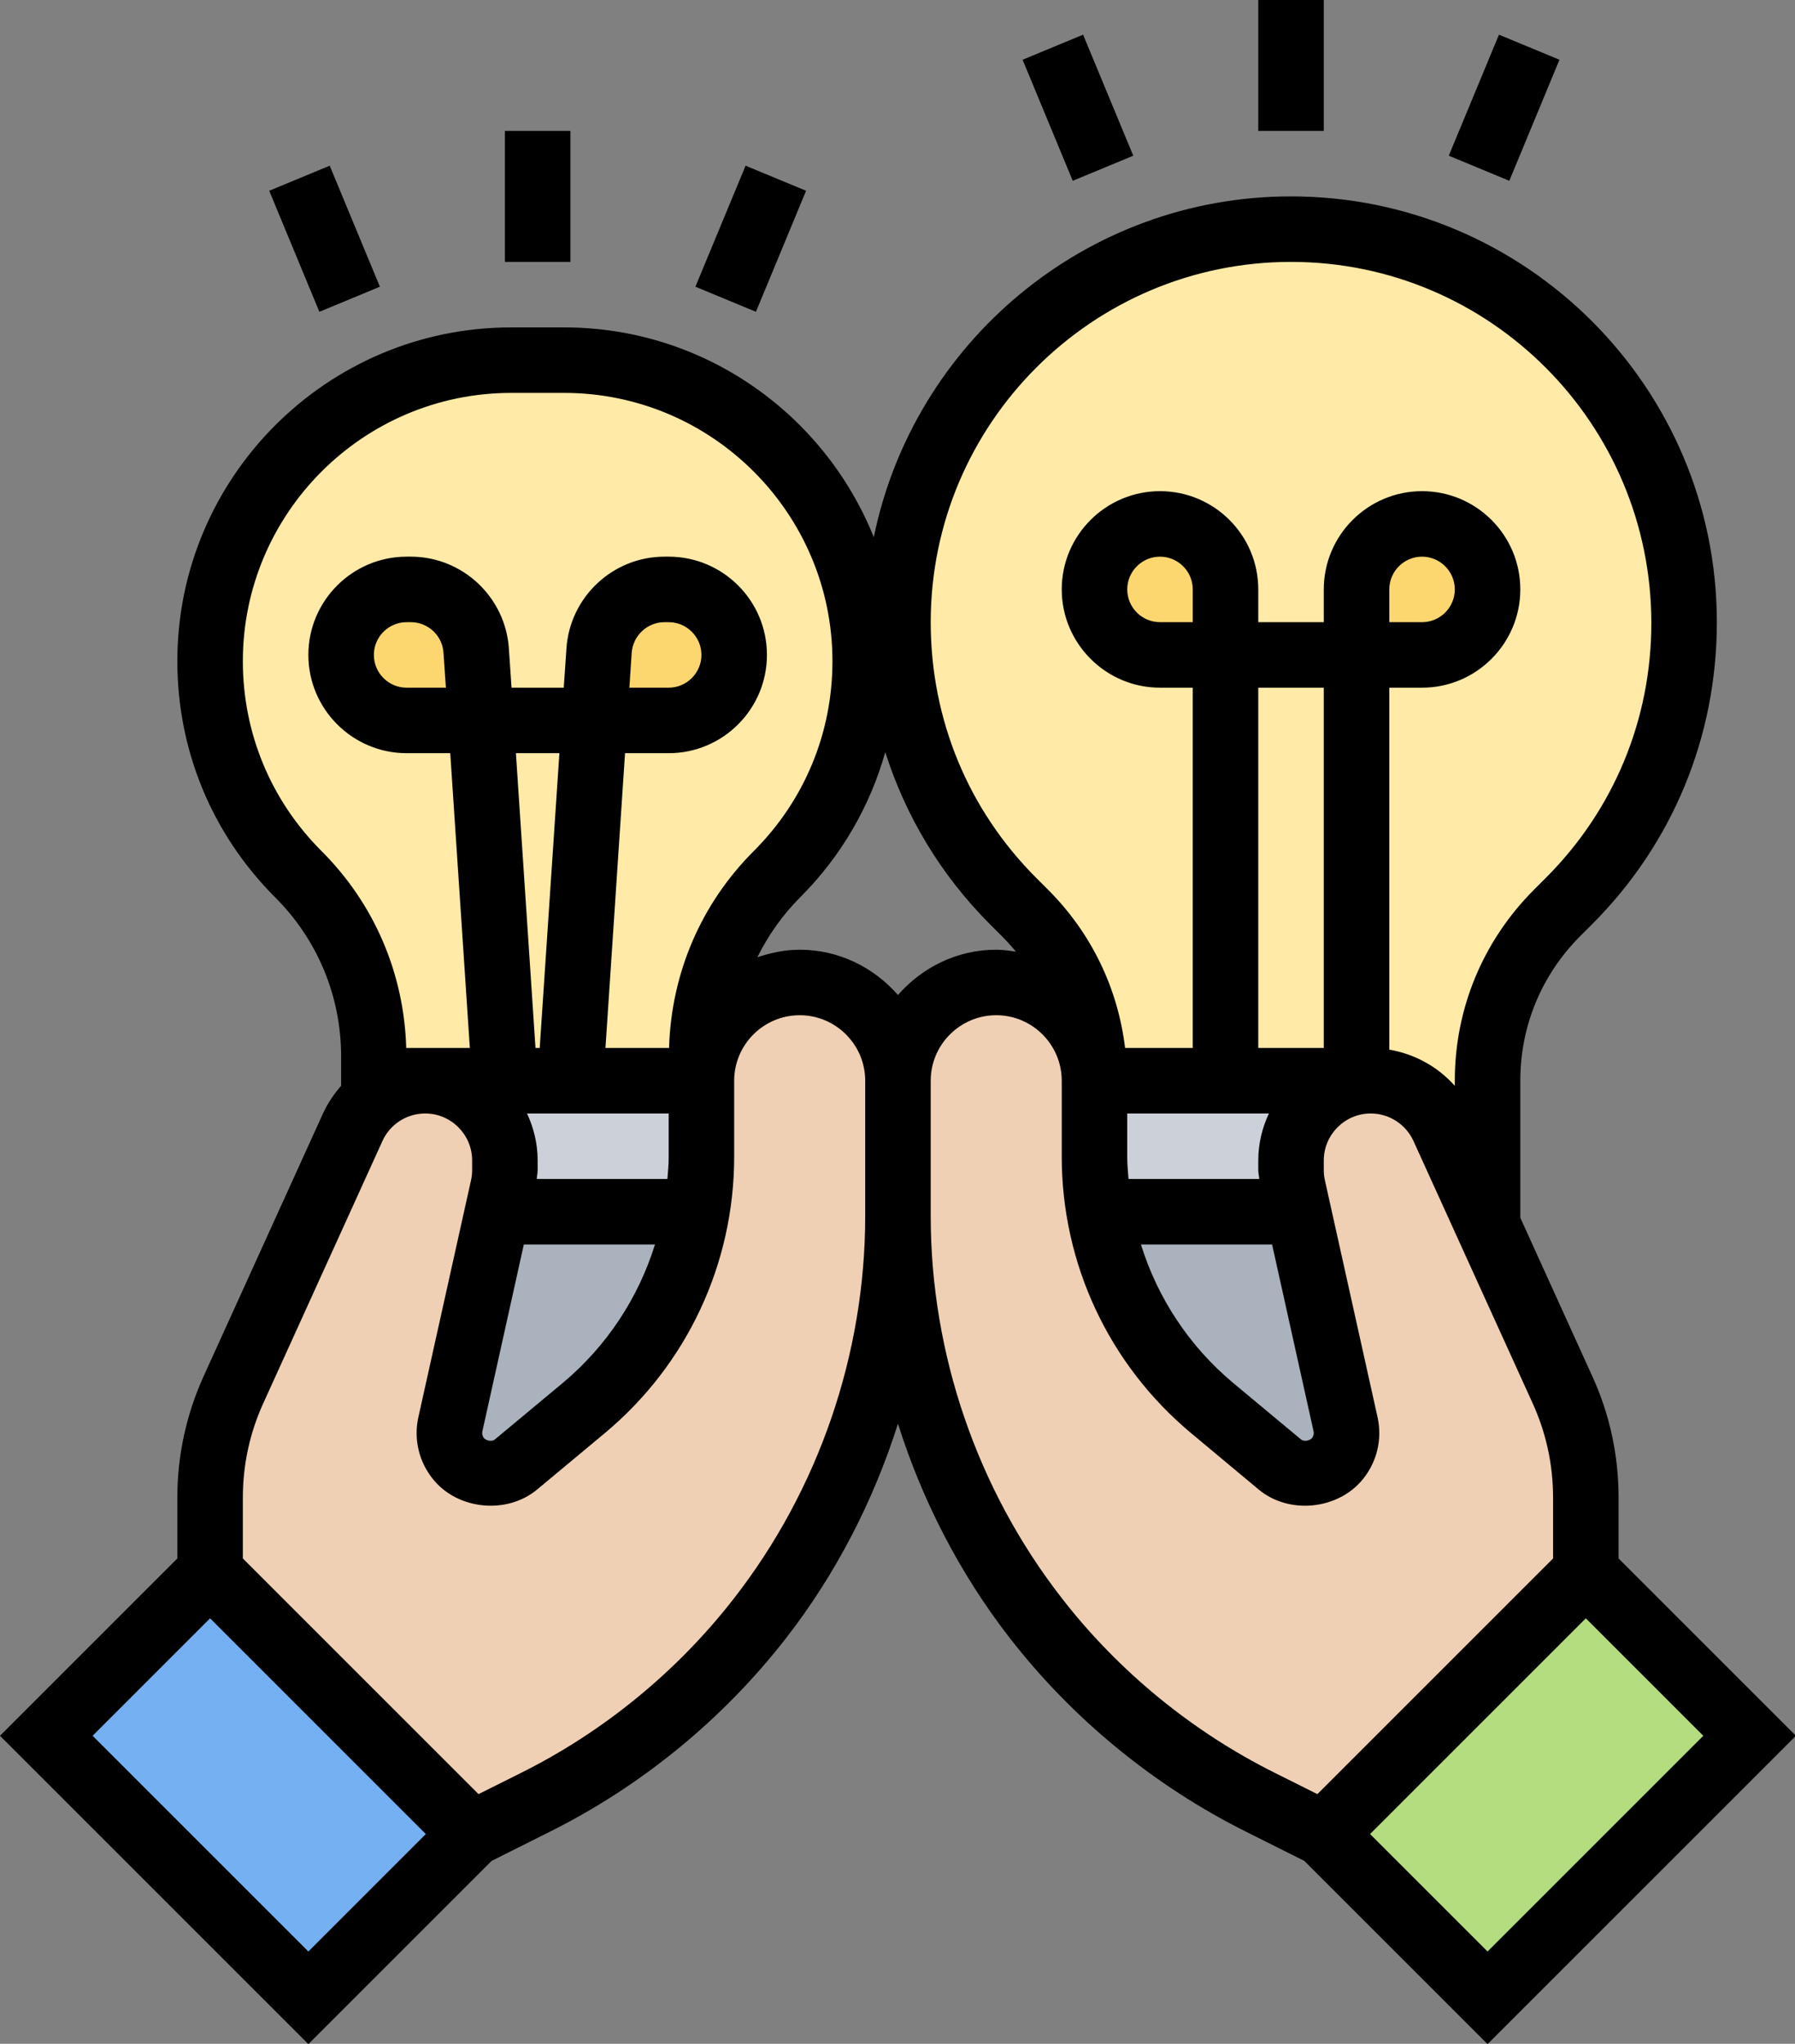 <?xml version="1.0" encoding="UTF-8"?><svg xmlns="http://www.w3.org/2000/svg" xmlns:xlink="http://www.w3.org/1999/xlink" height="62.4" preserveAspectRatio="xMidYMid meet" version="1.0" viewBox="0.0 -0.0 54.8 62.4" width="54.8" zoomAndPan="magnify"><rect x="0.0" y="-0.0" width="54.8" height="62.4" fill="#808080" stroke="none"/><defs><clipPath id="a"><path d="M 0 5 L 54.828 5 L 54.828 62.41 L 0 62.41 Z M 0 5"/></clipPath></defs><g><g id="change1_1"><path d="M 53.414 52.996 L 45.414 60.996 L 40.414 55.996 L 48.414 47.996 L 53.414 52.996" fill="#b4dd7f"/></g><g id="change2_1"><path d="M 14.414 55.996 L 9.414 60.996 L 1.414 52.996 L 6.414 47.996 L 14.414 55.996" fill="#75b1f2"/></g><g id="change3_1"><path d="M 41.074 43.484 C 41.094 43.574 41.105 43.676 41.105 43.766 C 41.105 44.426 40.562 44.996 39.863 44.996 C 39.574 44.996 39.293 44.895 39.062 44.707 L 37.016 42.996 C 35.172 41.465 33.953 39.324 33.562 36.996 L 39.633 36.996 L 41.074 43.484" fill="#aab2bd"/></g><g id="change3_2"><path d="M 15.195 36.996 L 21.266 36.996 C 20.875 39.324 19.656 41.465 17.812 42.996 L 15.766 44.707 C 15.535 44.895 15.254 44.996 14.965 44.996 C 14.266 44.996 13.723 44.426 13.723 43.766 C 13.723 43.676 13.734 43.574 13.754 43.484 L 15.195 36.996" fill="#aab2bd"/></g><g id="change4_1"><path d="M 41.414 32.996 L 41.844 32.996 C 40.504 32.996 39.414 34.086 39.414 35.426 L 39.414 35.727 C 39.414 35.906 39.434 36.086 39.473 36.254 L 39.633 36.996 L 33.562 36.996 C 33.465 36.445 33.414 35.887 33.414 35.316 L 33.414 32.996 L 41.414 32.996" fill="#ccd1d9"/></g><g id="change4_2"><path d="M 21.414 32.996 L 21.414 35.316 C 21.414 35.887 21.363 36.445 21.266 36.996 L 15.195 36.996 L 15.355 36.254 C 15.395 36.086 15.414 35.906 15.414 35.727 L 15.414 35.426 C 15.414 34.086 14.324 32.996 12.984 32.996 L 21.414 32.996" fill="#ccd1d9"/></g><g id="change5_1"><path d="M 48.414 47.996 L 40.414 55.996 L 38.473 55.027 C 35.805 53.688 33.465 51.777 31.625 49.414 C 30.254 47.656 29.203 45.695 28.492 43.625 C 27.785 41.547 27.414 39.355 27.414 37.137 L 27.414 32.996 C 27.414 31.336 28.754 29.996 30.414 29.996 C 31.242 29.996 31.992 30.336 32.535 30.875 C 33.004 31.344 33.324 31.984 33.395 32.688 C 33.406 32.785 33.414 32.895 33.414 32.996 L 33.414 35.316 C 33.414 35.887 33.465 36.445 33.562 36.996 C 33.953 39.324 35.172 41.465 37.016 42.996 L 39.062 44.707 C 39.293 44.895 39.574 44.996 39.863 44.996 C 40.562 44.996 41.105 44.426 41.105 43.766 C 41.105 43.676 41.094 43.574 41.074 43.484 L 39.633 36.996 L 39.473 36.254 C 39.434 36.086 39.414 35.906 39.414 35.727 L 39.414 35.426 C 39.414 34.086 40.504 32.996 41.844 32.996 C 42.805 32.996 43.664 33.555 44.062 34.426 L 45.414 37.395 L 47.695 42.414 C 48.172 43.457 48.414 44.586 48.414 45.727 L 48.414 47.996" fill="#f0d0b4"/></g><g id="change5_2"><path d="M 15.414 35.426 L 15.414 35.727 C 15.414 35.906 15.395 36.086 15.355 36.254 L 15.195 36.996 L 13.754 43.484 C 13.734 43.574 13.723 43.676 13.723 43.766 C 13.723 44.426 14.266 44.996 14.965 44.996 C 15.254 44.996 15.535 44.895 15.766 44.707 L 17.812 42.996 C 19.656 41.465 20.875 39.324 21.266 36.996 C 21.363 36.445 21.414 35.887 21.414 35.316 L 21.414 32.996 C 21.414 32.164 21.754 31.414 22.293 30.875 C 22.836 30.336 23.586 29.996 24.414 29.996 C 26.074 29.996 27.414 31.336 27.414 32.996 L 27.414 37.137 C 27.414 39.355 27.043 41.547 26.336 43.625 C 25.625 45.695 24.574 47.656 23.203 49.414 C 21.363 51.777 19.023 53.688 16.355 55.027 L 14.414 55.996 L 6.414 47.996 L 6.414 45.727 C 6.414 44.586 6.656 43.457 7.133 42.414 L 10.766 34.426 C 11.164 33.555 12.023 32.996 12.984 32.996 C 14.324 32.996 15.414 34.086 15.414 35.426" fill="#f0d0b4"/></g><g id="change6_1"><path d="M 39.414 6.996 C 36.094 6.996 33.094 8.336 30.922 10.504 C 28.754 12.676 27.414 15.676 27.414 18.996 L 27.414 19.027 C 27.414 19.227 27.414 19.426 27.422 19.617 C 27.574 22.586 28.812 25.395 30.922 27.504 L 31.293 27.875 C 32.586 29.164 33.336 30.875 33.395 32.688 C 33.406 32.785 33.414 32.895 33.414 32.996 L 41.844 32.996 C 42.805 32.996 43.664 33.555 44.062 34.426 L 45.414 37.395 L 45.414 32.996 C 45.414 31.074 46.172 29.234 47.535 27.875 L 47.906 27.504 C 50.156 25.254 51.414 22.207 51.414 19.027 L 51.414 18.996 C 51.414 12.367 46.043 6.996 39.414 6.996" fill="#ffeaa7"/></g><g id="change6_2"><path d="M 26.406 19.707 C 26.156 14.855 22.133 10.996 17.223 10.996 L 15.605 10.996 C 13.074 10.996 10.773 12.027 9.105 13.688 C 7.445 15.355 6.414 17.656 6.414 20.188 C 6.414 21.406 6.656 22.594 7.113 23.707 C 7.574 24.816 8.242 25.824 9.105 26.688 C 10.586 28.164 11.414 30.164 11.414 32.254 L 11.414 32.996 L 21.414 32.996 L 21.414 32.254 C 21.414 30.164 22.242 28.164 23.723 26.688 C 24.586 25.824 25.254 24.816 25.715 23.707 C 26.172 22.594 26.414 21.406 26.414 20.188 C 26.414 20.027 26.414 19.867 26.406 19.707" fill="#ffeaa7"/></g><g id="change7_1"><path d="M 20.414 17.996 C 21.516 17.996 22.414 18.895 22.414 19.996 C 22.414 20.547 22.195 21.047 21.824 21.406 C 21.465 21.777 20.965 21.996 20.414 21.996 L 18.156 21.996 L 18.293 19.867 C 18.363 18.816 19.234 17.996 20.285 17.996 L 20.414 17.996" fill="#fcd770"/></g><g id="change7_2"><path d="M 14.535 19.867 L 14.672 21.996 L 12.414 21.996 C 11.312 21.996 10.414 21.094 10.414 19.996 C 10.414 19.445 10.633 18.945 11.004 18.586 C 11.363 18.215 11.863 17.996 12.414 17.996 L 12.543 17.996 C 13.594 17.996 14.465 18.816 14.535 19.867" fill="#fcd770"/></g><g id="change7_3"><path d="M 44.824 16.586 C 45.195 16.945 45.414 17.445 45.414 17.996 C 45.414 19.094 44.516 19.996 43.414 19.996 L 41.414 19.996 L 41.414 17.996 C 41.414 17.445 41.633 16.945 42.004 16.586 C 42.363 16.215 42.863 15.996 43.414 15.996 C 43.965 15.996 44.465 16.215 44.824 16.586" fill="#fcd770"/></g><g id="change7_4"><path d="M 37.414 17.996 L 37.414 19.996 L 35.414 19.996 C 34.863 19.996 34.363 19.777 34.004 19.406 C 33.633 19.047 33.414 18.547 33.414 17.996 C 33.414 17.445 33.633 16.945 34.004 16.586 C 34.363 16.215 34.863 15.996 35.414 15.996 C 36.516 15.996 37.414 16.895 37.414 17.996" fill="#fcd770"/></g><g clip-path="url(#a)" id="change8_7"><path d="M 32.418 48.797 C 29.836 45.48 28.414 41.336 28.414 37.129 L 28.414 32.996 C 28.414 31.895 29.312 30.996 30.414 30.996 C 31.516 30.996 32.414 31.895 32.414 32.996 L 32.414 35.312 C 32.414 38.586 33.855 41.668 36.371 43.762 L 38.426 45.477 C 39.352 46.25 40.855 46.098 41.613 45.156 C 42.043 44.621 42.203 43.934 42.055 43.266 L 40.449 36.039 C 40.426 35.938 40.414 35.832 40.414 35.727 L 40.414 35.43 C 40.414 34.641 41.059 33.996 41.848 33.996 C 42.406 33.996 42.918 34.324 43.152 34.836 L 46.785 42.832 C 47.203 43.746 47.414 44.723 47.414 45.727 L 47.414 47.582 L 40.219 54.777 L 38.922 54.129 C 36.398 52.871 34.148 51.027 32.418 48.797 Z M 22.41 48.797 C 20.68 51.027 18.43 52.871 15.906 54.129 L 14.609 54.777 L 7.414 47.582 L 7.414 45.727 C 7.414 44.723 7.625 43.746 8.043 42.832 L 11.676 34.836 C 11.906 34.324 12.422 33.996 12.98 33.996 C 13.77 33.996 14.414 34.641 14.414 35.43 L 14.414 35.727 C 14.414 35.832 14.402 35.938 14.379 36.039 L 12.773 43.266 C 12.625 43.934 12.785 44.621 13.215 45.156 C 13.969 46.102 15.477 46.246 16.398 45.477 L 18.457 43.762 C 20.973 41.668 22.414 38.586 22.414 35.312 L 22.414 32.996 C 22.414 31.895 23.312 30.996 24.414 30.996 C 25.516 30.996 26.414 31.895 26.414 32.996 L 26.414 37.129 C 26.414 41.336 24.992 45.48 22.41 48.797 Z M 2.828 52.996 L 6.414 49.41 L 13 55.996 L 9.414 59.582 Z M 13.613 20.996 L 12.414 20.996 C 11.863 20.996 11.414 20.547 11.414 19.996 C 11.414 19.445 11.863 18.996 12.414 18.996 L 12.543 18.996 C 13.066 18.996 13.508 19.406 13.539 19.93 Z M 19.215 20.996 L 19.285 19.93 C 19.324 19.406 19.762 18.996 20.285 18.996 L 20.414 18.996 C 20.965 18.996 21.414 19.445 21.414 19.996 C 21.414 20.547 20.965 20.996 20.414 20.996 Z M 9.812 25.98 C 8.266 24.434 7.414 22.375 7.414 20.188 C 7.414 15.672 11.09 11.996 15.605 11.996 L 17.223 11.996 C 21.738 11.996 25.414 15.672 25.414 20.188 C 25.414 22.375 24.562 24.434 23.016 25.98 C 21.398 27.594 20.492 29.723 20.426 31.996 L 18.484 31.996 L 19.082 22.996 L 20.414 22.996 C 22.07 22.996 23.414 21.648 23.414 19.996 C 23.414 18.34 22.07 16.996 20.414 16.996 L 20.285 16.996 C 18.711 16.996 17.398 18.227 17.293 19.797 L 17.211 20.996 L 15.617 20.996 L 15.535 19.797 C 15.43 18.227 14.117 16.996 12.543 16.996 L 12.414 16.996 C 10.762 16.996 9.414 18.34 9.414 19.996 C 9.414 21.648 10.762 22.996 12.414 22.996 L 13.746 22.996 L 14.344 31.996 L 12.402 31.996 C 12.336 29.723 11.43 27.594 9.812 25.98 Z M 42.414 18.996 L 42.414 17.996 C 42.414 17.445 42.863 16.996 43.414 16.996 C 43.965 16.996 44.414 17.445 44.414 17.996 C 44.414 18.547 43.965 18.996 43.414 18.996 Z M 40.414 31.996 L 38.414 31.996 L 38.414 20.996 L 40.414 20.996 Z M 36.414 18.996 L 35.414 18.996 C 34.863 18.996 34.414 18.547 34.414 17.996 C 34.414 17.445 34.863 16.996 35.414 16.996 C 35.965 16.996 36.414 17.445 36.414 17.996 Z M 38.445 35.996 L 34.453 35.996 C 34.434 35.77 34.414 35.543 34.414 35.312 L 34.414 33.996 L 38.738 33.996 C 38.535 34.434 38.414 34.914 38.414 35.43 L 38.414 35.727 C 38.414 35.816 38.438 35.906 38.445 35.996 Z M 38.836 37.996 L 40.102 43.699 C 40.121 43.793 40.086 43.863 40.055 43.906 C 40 43.969 39.828 44.039 39.707 43.938 L 37.652 42.227 C 36.305 41.102 35.34 39.629 34.832 37.996 Z M 20.414 35.312 C 20.414 35.543 20.395 35.77 20.375 35.996 L 16.387 35.996 C 16.391 35.906 16.414 35.816 16.414 35.727 L 16.414 35.43 C 16.414 34.914 16.293 34.434 16.09 33.996 L 20.414 33.996 Z M 15.992 37.996 L 19.996 37.996 C 19.488 39.629 18.523 41.102 17.176 42.227 L 15.117 43.941 C 15.004 44.039 14.828 43.969 14.773 43.906 C 14.742 43.863 14.707 43.793 14.727 43.699 Z M 15.75 22.996 L 17.078 22.996 L 16.477 31.996 L 16.348 31.996 Z M 27.414 30.379 C 26.68 29.539 25.613 28.996 24.414 28.996 C 23.961 28.996 23.531 29.09 23.121 29.227 C 23.453 28.559 23.887 27.938 24.43 27.395 C 25.68 26.145 26.559 24.621 27.027 22.965 C 27.648 24.922 28.727 26.723 30.223 28.219 L 30.586 28.582 C 30.738 28.734 30.879 28.891 31.016 29.055 C 30.816 29.027 30.621 28.996 30.414 28.996 C 29.215 28.996 28.148 29.539 27.414 30.379 Z M 39.414 7.996 C 45.48 7.996 50.414 12.93 50.414 19.023 C 50.414 21.965 49.27 24.727 47.191 26.805 L 46.828 27.168 C 45.273 28.727 44.414 30.793 44.414 32.996 L 44.414 33.152 C 43.898 32.57 43.191 32.18 42.414 32.047 L 42.414 20.996 L 43.414 20.996 C 45.07 20.996 46.414 19.648 46.414 17.996 C 46.414 16.34 45.07 14.996 43.414 14.996 C 41.762 14.996 40.414 16.34 40.414 17.996 L 40.414 18.996 L 38.414 18.996 L 38.414 17.996 C 38.414 16.34 37.07 14.996 35.414 14.996 C 33.762 14.996 32.414 16.34 32.414 17.996 C 32.414 19.648 33.762 20.996 35.414 20.996 L 36.414 20.996 L 36.414 31.996 L 34.348 31.996 C 34.129 30.172 33.316 28.484 32 27.168 L 31.637 26.805 C 29.559 24.727 28.414 21.965 28.414 18.996 C 28.414 12.93 33.348 7.996 39.414 7.996 Z M 45.414 59.582 L 41.828 55.996 L 48.414 49.41 L 52 52.996 Z M 54.828 52.996 L 49.414 47.582 L 49.414 45.727 C 49.414 44.434 49.145 43.18 48.605 42.004 L 46.414 37.18 L 46.414 32.996 C 46.414 31.328 47.062 29.762 48.242 28.582 L 48.605 28.219 C 51.062 25.762 52.414 22.496 52.414 18.996 C 52.414 11.828 46.582 5.996 39.414 5.996 C 33.141 5.996 27.891 10.465 26.676 16.402 C 25.172 12.652 21.504 9.996 17.223 9.996 L 15.605 9.996 C 9.988 9.996 5.414 14.566 5.414 20.188 C 5.414 22.91 6.473 25.469 8.398 27.395 C 9.699 28.695 10.414 30.422 10.414 32.258 L 10.414 33.152 C 10.191 33.406 10 33.691 9.855 34.008 L 6.223 42.004 C 5.688 43.18 5.414 44.434 5.414 45.727 L 5.414 47.582 L 0 52.996 L 9.414 62.41 L 15.008 56.816 L 16.801 55.918 C 19.59 54.523 22.074 52.488 23.988 50.027 C 25.52 48.059 26.664 45.828 27.414 43.469 C 28.16 45.828 29.309 48.059 30.84 50.027 C 32.754 52.488 35.238 54.523 38.027 55.918 L 39.82 56.816 L 45.414 62.41 L 54.828 52.996" fill="inherit"/></g><g id="change8_1"><path d="M 40.414 -0.004 L 38.414 -0.004 L 38.414 3.996 L 40.414 3.996 L 40.414 -0.004" fill="inherit"/></g><g id="change8_2"><path d="M 34.598 4.754 L 33.066 1.059 L 31.219 1.824 L 32.75 5.52 L 34.598 4.754" fill="inherit"/></g><g id="change8_3"><path d="M 47.609 1.824 L 45.762 1.059 L 44.23 4.754 L 46.078 5.52 L 47.609 1.824" fill="inherit"/></g><g id="change8_4"><path d="M 17.414 3.996 L 15.414 3.996 L 15.414 7.996 L 17.414 7.996 L 17.414 3.996" fill="inherit"/></g><g id="change8_5"><path d="M 24.609 5.824 L 22.762 5.059 L 21.23 8.754 L 23.078 9.52 L 24.609 5.824" fill="inherit"/></g><g id="change8_6"><path d="M 11.598 8.754 L 10.066 5.059 L 8.219 5.824 L 9.75 9.52 L 11.598 8.754" fill="inherit"/></g></g></svg>